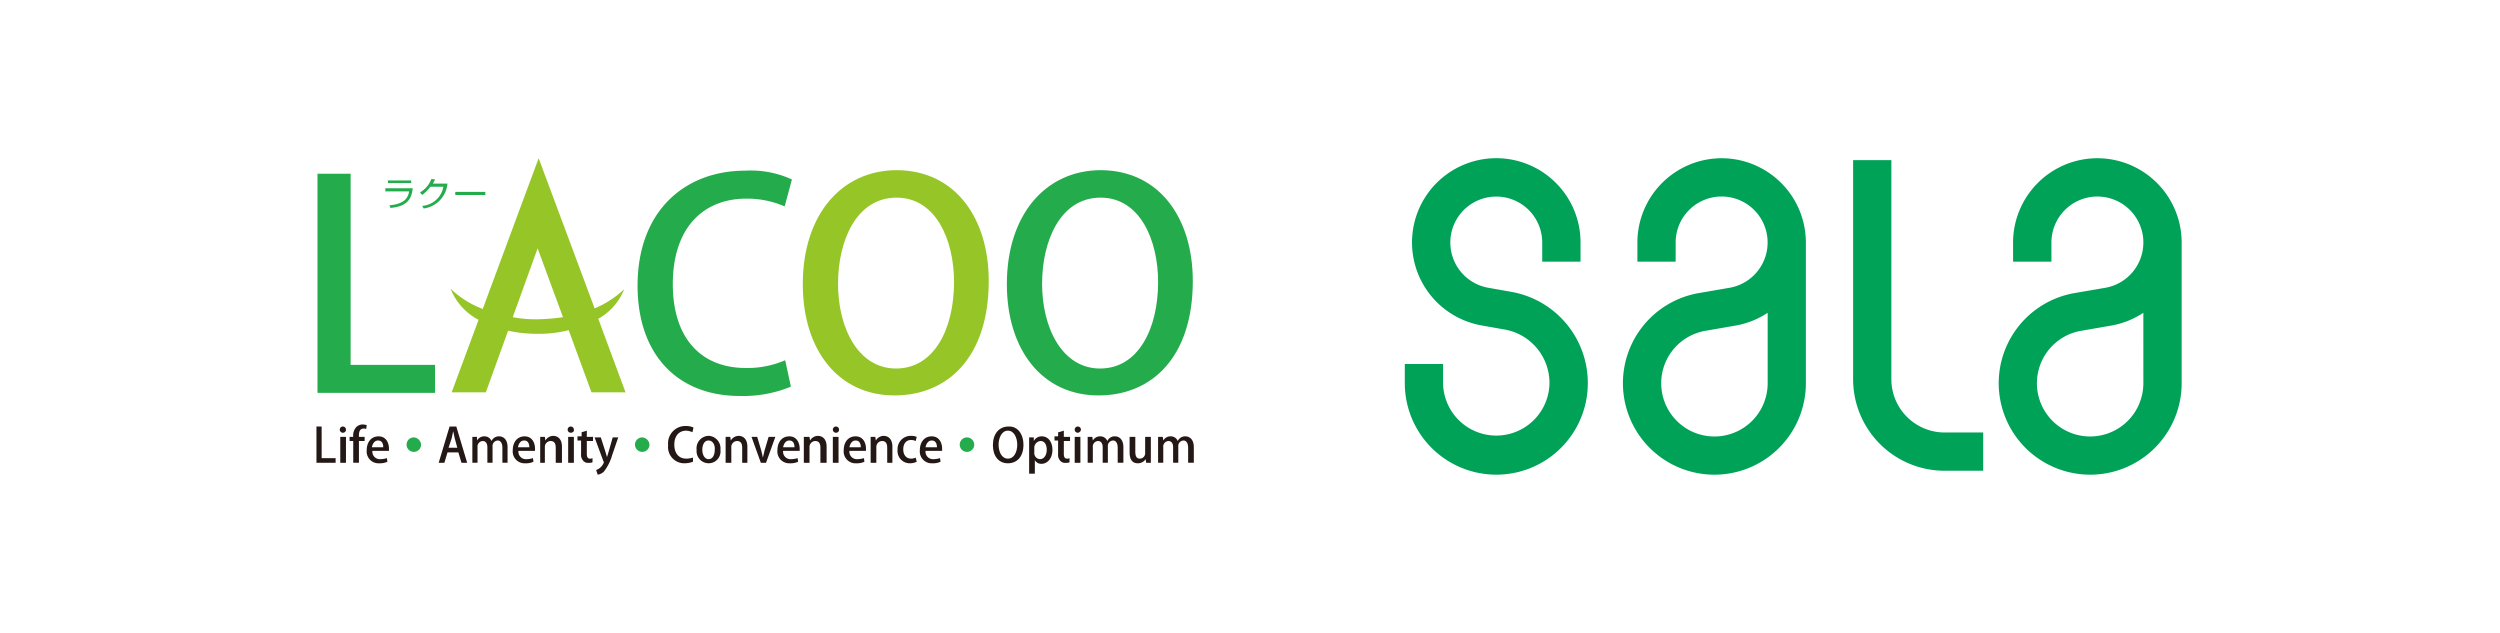 <svg xmlns="http://www.w3.org/2000/svg" xmlns:xlink="http://www.w3.org/1999/xlink" width="237" height="60" viewBox="0 0 237 60">
  <defs>
    <clipPath id="clip-path">
      <rect id="長方形_1" data-name="長方形 1" width="73.646" height="30" fill="#00a258"/>
    </clipPath>
  </defs>
  <g id="グループ_2251" data-name="グループ 2251" transform="translate(-1023 -25)">
    <rect id="長方形_54" data-name="長方形 54" width="237" height="60" rx="10" transform="translate(1023 25)" fill="none"/>
    <g id="グループ_799" data-name="グループ 799" transform="translate(-0.179)">
      <g id="グループ_2" data-name="グループ 2" transform="translate(1156.354 40)">
        <g id="グループ_1" data-name="グループ 1" transform="translate(0 0)" clip-path="url(#clip-path)">
          <path id="パス_1" data-name="パス 1" d="M10.176,12.682c.009,0-2.257-.4-2.257-.4a4.356,4.356,0,1,1,5.109-4.293v1.82H16.66V7.988a7.988,7.988,0,1,0-9.367,7.865c-.008,0,2.252.4,2.252.4a5.138,5.138,0,0,1,4.17,5.067,5.044,5.044,0,0,1-10.087,0V19.507H0v1.817a8.675,8.675,0,1,0,17.35,0,8.773,8.773,0,0,0-7.173-8.642M51.17,26h3.661v3.628H51.17A8.678,8.678,0,0,1,42.5,20.956L42.5.183h3.626V20.956A5.052,5.052,0,0,0,51.17,26M30.034,0a8,8,0,0,0-7.985,7.988v1.82h3.628V7.988a4.359,4.359,0,1,1,5.116,4.293s-2.936.505-2.936.505a8.672,8.672,0,1,0,10.165,8.538V7.988A8,8,0,0,0,30.034,0M34.4,21.324a5.046,5.046,0,1,1-5.925-4.96l2.945-.511a8.022,8.022,0,0,0,2.98-1.2ZM65.658,0a8,8,0,0,0-7.994,7.988v1.82H61.3V7.988a4.358,4.358,0,1,1,5.119,4.293s-2.942.505-2.942.505a8.672,8.672,0,1,0,10.17,8.538V7.988A8,8,0,0,0,65.658,0m4.357,21.324a5.045,5.045,0,1,1-5.922-4.96l2.946-.511a8.009,8.009,0,0,0,2.975-1.2Z" transform="translate(0 0)" fill="#00a258"/>
        </g>
      </g>
      <g id="グループ_576" data-name="グループ 576" transform="translate(673.224 -25.093)">
        <g id="Logo_Lacoo" transform="translate(379.955 65.093)">
          <path id="パス_11" data-name="パス 11" d="M1.617,55.237H-.2V51.8H.291v3H1.617Z" transform="translate(0.2 -26.366)" fill="#231815"/>
          <path id="パス_12" data-name="パス 12" d="M4.595,52.389a.295.295,0,1,1,.295-.295.283.283,0,0,1-.295.295m.245,2.848H4.349V52.782h.54v2.455Z" transform="translate(-2.091 -26.366)" fill="#231815"/>
          <path id="パス_13" data-name="パス 13" d="M6.544,52.578a1.184,1.184,0,0,1,.295-.933.906.906,0,0,1,.589-.245c.147,0,.295.049.393.049l-.049.393a.368.368,0,0,0-.245-.049c-.344,0-.442.295-.442.638v.147h.54v.393h-.54v2.062h-.54V52.971H6.2v-.393h.344Z" transform="translate(-3.058 -26.163)" fill="#231815"/>
          <path id="パス_14" data-name="パス 14" d="M11.464,56.106a1.722,1.722,0,0,1-.786.147A1.122,1.122,0,0,1,9.5,55.026c0-.736.393-1.326,1.129-1.326.687,0,.982.589.982,1.178v.2H10.04a.709.709,0,0,0,.736.786,2.179,2.179,0,0,0,.638-.1Zm-.393-1.375c0-.295-.1-.638-.491-.638s-.54.393-.589.638Z" transform="translate(-4.737 -27.333)" fill="#231815"/>
          <path id="パス_15" data-name="パス 15" d="M18.575,54.587a.687.687,0,1,1-.687-.687.738.738,0,0,1,.687.687" transform="translate(-8.657 -27.435)" fill="#24ab4b"/>
          <path id="パス_16" data-name="パス 16" d="M26.1,55.237h-.54l-.295-.982H24.235l-.295.982H23.4L24.431,51.8h.638Zm-.933-1.424-.245-.884c-.049-.245-.1-.442-.147-.687h0c-.049.2-.1.442-.147.687l-.295.884Z" transform="translate(-11.812 -26.366)" fill="#231815"/>
          <path id="パス_17" data-name="パス 17" d="M33.239,56.2h-.491V54.78c0-.393-.147-.687-.442-.687a.522.522,0,0,0-.491.589V56.2h-.491V54.731c0-.344-.147-.589-.442-.589a.522.522,0,0,0-.491.589V56.2H29.9V53.749h.442v.344h0a.789.789,0,0,1,.736-.393.7.7,0,0,1,.638.442h0a.761.761,0,0,1,.736-.442c.344,0,.786.246.786,1.031Z" transform="translate(-15.121 -27.333)" fill="#231815"/>
          <path id="パス_18" data-name="パス 18" d="M39.664,56.106a1.722,1.722,0,0,1-.786.147A1.122,1.122,0,0,1,37.7,55.026c0-.736.393-1.326,1.129-1.326.687,0,.982.589.982,1.178v.2H38.24a.709.709,0,0,0,.736.786,2.179,2.179,0,0,0,.638-.1Zm-.393-1.375c0-.295-.1-.638-.491-.638s-.54.393-.589.638Z" transform="translate(-19.091 -27.333)" fill="#231815"/>
          <path id="パス_19" data-name="パス 19" d="M45.013,56.153h-.54V54.729c0-.344-.1-.638-.491-.638a.556.556,0,0,0-.54.589v1.473H43V53.7h.442l.049.344h0a.883.883,0,0,1,.736-.442c.393,0,.835.245.835,1.031v1.522Z" transform="translate(-21.789 -27.282)" fill="#231815"/>
          <path id="パス_20" data-name="パス 20" d="M48.595,52.389a.295.295,0,1,1,.295-.295c.049.147-.1.295-.295.295m.295,2.848h-.54V52.782h.54Z" transform="translate(-24.487 -26.366)" fill="#231815"/>
          <path id="パス_21" data-name="パス 21" d="M50.593,52.747l.491-.147v.589h.589v.393h-.589v1.228q0,.442.295.442a.443.443,0,0,0,.245-.049V55.6a.957.957,0,0,1-.393.049.569.569,0,0,1-.491-.2.833.833,0,0,1-.2-.638V53.533H50.2V53.14h.393Z" transform="translate(-25.454 -26.773)" fill="#231815"/>
          <path id="パス_22" data-name="パス 22" d="M55.759,53.8l-.589,1.718a4.564,4.564,0,0,1-.786,1.571,1.081,1.081,0,0,1-.589.295l-.147-.442a1.208,1.208,0,0,0,.736-.736l-.049-.1L53.5,53.849h.589l.442,1.375c.049.147.1.344.147.491h0c.049-.147.1-.344.147-.491l.393-1.375h.54Z" transform="translate(-27.133 -27.384)" fill="#231815"/>
          <path id="パス_23" data-name="パス 23" d="M62.675,54.587a.687.687,0,1,1-.687-.687.738.738,0,0,1,.687.687" transform="translate(-31.104 -27.435)" fill="#24ab4b"/>
          <path id="パス_24" data-name="パス 24" d="M70.057,55.088a2.463,2.463,0,0,1-.786.147A1.538,1.538,0,0,1,67.7,53.517,1.641,1.641,0,0,1,69.369,51.7a1.66,1.66,0,0,1,.736.147l-.1.442a1.716,1.716,0,0,0-.589-.147c-.638,0-1.129.442-1.129,1.326,0,.835.442,1.326,1.129,1.326a2.179,2.179,0,0,0,.638-.1Z" transform="translate(-34.361 -26.315)" fill="#231815"/>
          <path id="パス_25" data-name="パス 25" d="M75.459,54.926A1.125,1.125,0,0,1,74.329,56.2,1.153,1.153,0,0,1,73.2,54.926,1.179,1.179,0,0,1,74.378,53.6a1.191,1.191,0,0,1,1.08,1.326m-1.129-.884c-.442,0-.589.491-.589.884,0,.491.245.884.589.884.393,0,.589-.393.589-.884.049-.393-.147-.884-.589-.884" transform="translate(-37.161 -27.282)" fill="#231815"/>
          <path id="パス_26" data-name="パス 26" d="M80.862,56.153h-.491V54.729c0-.344-.1-.638-.491-.638a.556.556,0,0,0-.54.589v1.473H78.8V53.7h.442l.049.344h0a.883.883,0,0,1,.736-.442c.393,0,.835.245.835,1.031Z" transform="translate(-40.011 -27.282)" fill="#231815"/>
          <path id="パス_27" data-name="パス 27" d="M86.059,53.8l-.884,2.455h-.491L83.8,53.8h.54l.393,1.326c.049.2.1.442.147.638h0c.049-.2.1-.393.147-.638L85.42,53.8Z" transform="translate(-42.556 -27.384)" fill="#231815"/>
          <path id="パス_28" data-name="パス 28" d="M90.764,56.106a1.722,1.722,0,0,1-.786.147A1.122,1.122,0,0,1,88.8,55.026c0-.736.393-1.326,1.129-1.326.687,0,.982.589.982,1.178v.2H89.34a.709.709,0,0,0,.736.786,2.179,2.179,0,0,0,.638-.1Zm-.344-1.375c0-.295-.1-.638-.491-.638s-.54.393-.589.638Z" transform="translate(-45.101 -27.333)" fill="#231815"/>
          <path id="パス_29" data-name="パス 29" d="M96.011,56.153h-.54V54.729c0-.344-.1-.638-.491-.638a.556.556,0,0,0-.54.589v1.473H93.9V53.7h.54l.049.344h0a.883.883,0,0,1,.736-.442c.393,0,.835.245.835,1.031v1.522Z" transform="translate(-47.697 -27.282)" fill="#231815"/>
          <path id="パス_30" data-name="パス 30" d="M99.795,52.389a.295.295,0,1,1,.295-.295.283.283,0,0,1-.295.295m.246,2.848H99.5V52.782h.54Z" transform="translate(-50.547 -26.366)" fill="#231815"/>
          <path id="パス_31" data-name="パス 31" d="M103.564,56.106a1.721,1.721,0,0,1-.786.147,1.122,1.122,0,0,1-1.178-1.228c0-.736.393-1.326,1.129-1.326.687,0,.982.589.982,1.178v.2H102.14a.709.709,0,0,0,.736.786,2.179,2.179,0,0,0,.638-.1Zm-.344-1.375c0-.295-.1-.638-.491-.638s-.54.393-.589.638Z" transform="translate(-51.616 -27.333)" fill="#231815"/>
          <path id="パス_32" data-name="パス 32" d="M108.862,56.153h-.491V54.729c0-.344-.1-.638-.491-.638a.556.556,0,0,0-.54.589v1.473h-.54V53.7h.442l.049.344h0a.883.883,0,0,1,.736-.442c.393,0,.835.245.835,1.031Z" transform="translate(-54.263 -27.282)" fill="#231815"/>
          <path id="パス_33" data-name="パス 33" d="M113.817,56.055a1.507,1.507,0,0,1-.638.147A1.162,1.162,0,0,1,112,54.926a1.25,1.25,0,0,1,1.277-1.326,1.314,1.314,0,0,1,.54.1l-.1.393a.98.98,0,0,0-.442-.1c-.491,0-.736.393-.736.884,0,.54.295.884.736.884a.981.981,0,0,0,.442-.1Z" transform="translate(-56.91 -27.282)" fill="#231815"/>
          <path id="パス_34" data-name="パス 34" d="M118.264,56.106a1.722,1.722,0,0,1-.786.147,1.122,1.122,0,0,1-1.178-1.228c0-.736.393-1.326,1.129-1.326.687,0,.982.589.982,1.178v.2H116.84a.709.709,0,0,0,.736.786,2.179,2.179,0,0,0,.638-.1Zm-.344-1.375c0-.295-.1-.638-.491-.638s-.54.393-.589.638Z" transform="translate(-59.099 -27.333)" fill="#231815"/>
          <path id="パス_35" data-name="パス 35" d="M125.375,54.587a.687.687,0,1,1-.687-.687.7.7,0,0,1,.687.687" transform="translate(-63.018 -27.435)" fill="#24ab4b"/>
          <path id="パス_36" data-name="パス 36" d="M133.3,53.516c0,1.178-.638,1.768-1.473,1.768-.884,0-1.424-.687-1.424-1.718,0-1.08.589-1.768,1.473-1.768.884-.049,1.424.737,1.424,1.718m-2.357,0c0,.687.295,1.326.884,1.326s.884-.638.884-1.326c0-.638-.295-1.326-.884-1.326s-.884.687-.884,1.326" transform="translate(-66.276 -26.364)" fill="#231815"/>
          <path id="パス_37" data-name="パス 37" d="M137.842,54.142a.833.833,0,0,1,.786-.442c.54,0,.982.491.982,1.277,0,.884-.54,1.326-1.031,1.326a.7.7,0,0,1-.638-.344h0v1.277h-.54V53.8h.442v.344Zm.049,1.08a.573.573,0,0,0,.54.638c.393,0,.638-.393.638-.884s-.2-.835-.589-.835a.643.643,0,0,0-.589.638Z" transform="translate(-69.839 -27.333)" fill="#231815"/>
          <path id="パス_38" data-name="パス 38" d="M142.693,52.747l.491-.147v.589h.589v.393h-.589v1.228q0,.442.295.442a.443.443,0,0,0,.245-.049V55.6a.957.957,0,0,1-.393.049.569.569,0,0,1-.491-.2.833.833,0,0,1-.2-.638V53.533H142.3V53.14h.344v-.393Z" transform="translate(-72.333 -26.773)" fill="#231815"/>
          <path id="パス_39" data-name="パス 39" d="M146.495,52.389a.295.295,0,1,1,.295-.295.317.317,0,0,1-.295.295m.245,2.848h-.54V52.782h.54Z" transform="translate(-74.318 -26.366)" fill="#231815"/>
          <path id="パス_40" data-name="パス 40" d="M152.039,56.2h-.491V54.78c0-.393-.147-.687-.442-.687a.522.522,0,0,0-.491.589V56.2h-.491V54.731c0-.344-.147-.589-.442-.589a.522.522,0,0,0-.491.589V56.2H148.7V53.749h.442l.049.344h0a.789.789,0,0,1,.736-.393.7.7,0,0,1,.638.442h0a.761.761,0,0,1,.736-.442c.344,0,.786.246.786,1.031V56.2Z" transform="translate(-75.59 -27.333)" fill="#231815"/>
          <path id="パス_41" data-name="パス 41" d="M158.813,55.568v.687h-.442l-.049-.344h0a.892.892,0,0,1-.736.393c-.442,0-.786-.245-.786-1.031V53.8h.54v1.375c0,.442.1.687.442.687a.505.505,0,0,0,.491-.54V53.8h.54Z" transform="translate(-79.713 -27.384)" fill="#231815"/>
          <path id="パス_42" data-name="パス 42" d="M165.639,56.2h-.491V54.78c0-.393-.147-.687-.442-.687a.522.522,0,0,0-.491.589V56.2h-.491V54.731c0-.344-.147-.589-.442-.589a.522.522,0,0,0-.491.589V56.2H162.3V53.749h.442l.049.344h0a.789.789,0,0,1,.736-.393.7.7,0,0,1,.638.442h0a.762.762,0,0,1,.736-.442c.344,0,.786.246.786,1.031V56.2Z" transform="translate(-82.513 -27.333)" fill="#231815"/>
          <path id="パス_43" data-name="パス 43" d="M15.7,5.036c-.1.982-.491,1.718-2.111,1.866l-.1-.245c.933-.1,1.718-.344,1.866-1.326H13.1V5.036Zm-.147-.491H13.345V4.3h2.209Z" transform="translate(-6.57 -2.189)" fill="#24ab4b"/>
          <path id="パス_44" data-name="パス 44" d="M22.4,4.442A2.612,2.612,0,0,1,20.144,6.8L20,6.553a2.2,2.2,0,0,0,2.013-1.817H20.782A3.968,3.968,0,0,1,20,5.522l-.2-.245A2.51,2.51,0,0,0,20.88,4l.344.049-.2.393Z" transform="translate(-9.98 -2.036)" fill="#24ab4b"/>
          <rect id="長方形_13" data-name="長方形 13" width="2.848" height="0.295" transform="translate(13.159 3.191)" fill="#24ab4b"/>
          <path id="パス_45" data-name="パス 45" d="M11.146,23.769H0V3H3.142V21.118h8Z" transform="translate(0.098 -1.527)" fill="#24ab4b"/>
          <path id="パス_46" data-name="パス 46" d="M76.334,22.875a11.825,11.825,0,0,1-4.861.884c-5.794,0-9.673-3.83-9.673-10.458,0-7.07,4.468-10.9,10.213-10.9a9.314,9.314,0,0,1,4.419.835l-.687,2.553a8.94,8.94,0,0,0-3.633-.736c-4.026,0-6.972,2.7-6.972,8.1,0,5.106,2.651,7.954,6.923,7.954a9,9,0,0,0,3.732-.736Z" transform="translate(-31.358 -1.222)" fill="#24ab4b"/>
          <path id="パス_47" data-name="パス 47" d="M111.327,12.807c0,7.218-3.879,10.851-8.936,10.851-5.3,0-8.691-4.272-8.691-10.556,0-6.53,3.633-10.8,8.936-10.8,5.548.049,8.691,4.566,8.691,10.507m-14.288.246c0,4.223,1.915,8.052,5.5,8.052,3.633,0,5.5-3.781,5.5-8.2,0-3.977-1.718-8-5.45-8-3.83,0-5.548,4.124-5.548,8.151" transform="translate(-47.595 -1.171)" fill="#95c526"/>
          <path id="パス_48" data-name="パス 48" d="M150.727,12.807c0,7.218-3.879,10.851-8.936,10.851-5.3,0-8.691-4.272-8.691-10.556,0-6.53,3.633-10.8,8.936-10.8,5.548.049,8.691,4.566,8.691,10.507m-14.288.246c0,4.223,1.915,8.052,5.5,8.052,3.633,0,5.5-3.781,5.5-8.2,0-3.977-1.718-8-5.45-8-3.83,0-5.548,4.124-5.548,8.151" transform="translate(-67.65 -1.171)" fill="#24ab4b"/>
          <path id="パス_49" data-name="パス 49" d="M42.3,22.242l-2.6-7.021a5.551,5.551,0,0,0,2.455-2.8,9.5,9.5,0,0,1-2.8,1.817L34.047,0l-5.3,14.288A8.969,8.969,0,0,1,25.7,12.373a5.635,5.635,0,0,0,2.651,2.946L25.8,22.193h3.241L31.15,16.35a12.873,12.873,0,0,0,2.8.295,11.534,11.534,0,0,0,2.946-.344l2.16,5.892H42.3ZM33.9,15.27a11.873,11.873,0,0,1-2.308-.2l2.357-6.53,2.406,6.53a19.877,19.877,0,0,1-2.455.2" transform="translate(-12.983)" fill="#95c526"/>
        </g>
      </g>
    </g>
  </g>
</svg>
